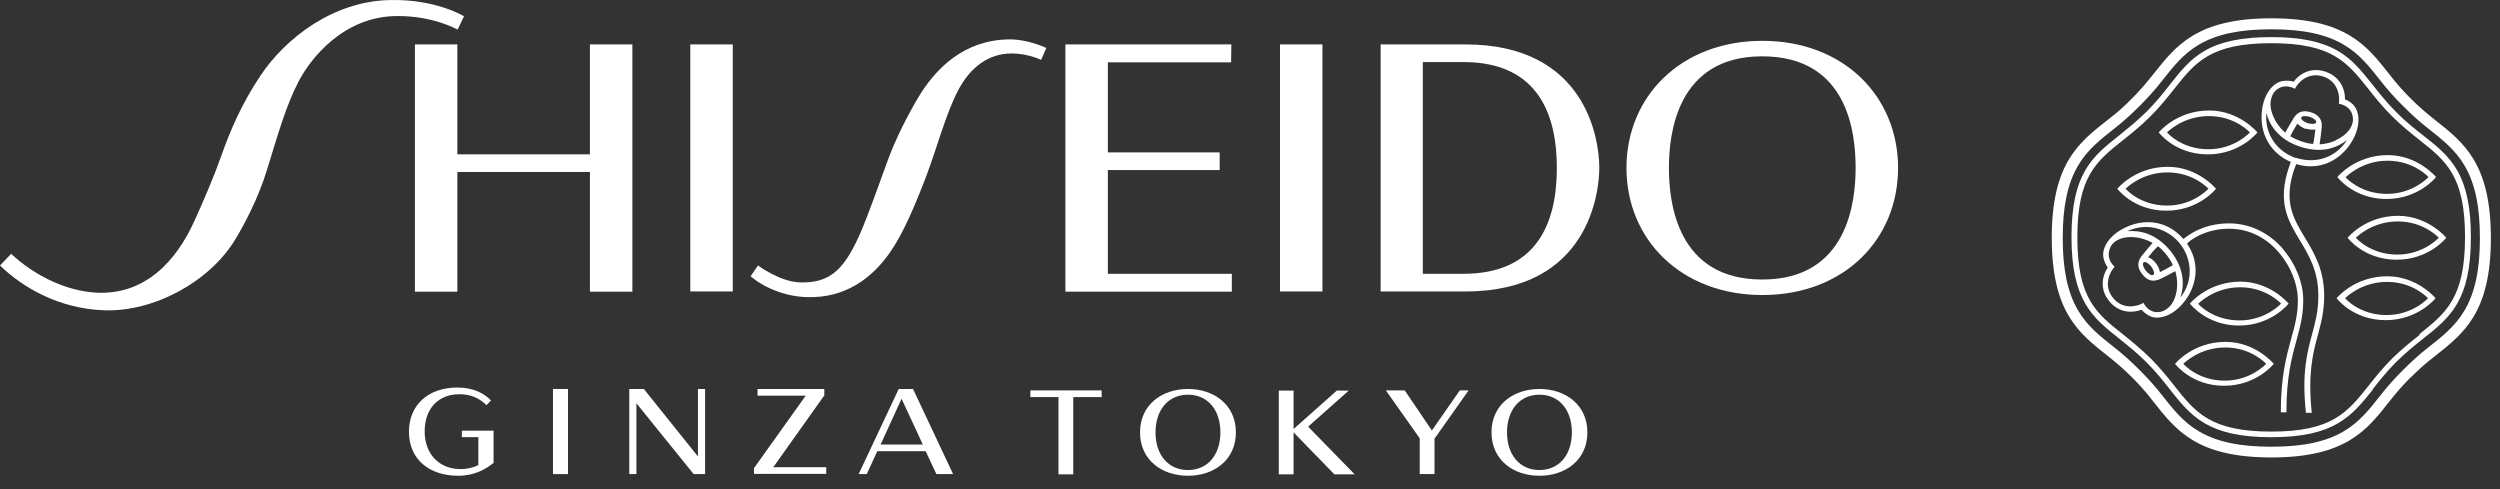 <svg width="138" height="27" viewBox="0 0 138 27" fill="none" xmlns="http://www.w3.org/2000/svg">
<rect x="0" y="0" width="138" height="27" fill="#333333" stroke="none"/>
<path d="M57.467 3.307L57.757 2.648C57.757 2.648 56.73 2.148 55.651 2.175C53.203 2.227 51.65 3.767 50.675 5.399C50.123 6.334 49.412 7.703 48.977 8.927C48.569 10.072 47.846 12.046 47.556 12.718C46.674 14.758 45.911 15.653 44.147 15.587C43.028 15.548 41.843 14.653 41.843 14.653L41.435 15.245C41.751 15.548 42.962 16.377 44.608 16.403C46.635 16.443 48.096 15.403 49.122 13.942C49.859 12.889 50.531 11.296 51.136 9.704C51.715 8.177 52.215 6.268 52.887 4.991C53.558 3.701 54.585 2.951 55.835 2.951C56.77 2.951 57.467 3.307 57.467 3.307Z" fill="white"/>
<path d="M25.614 0.898C25.614 0.898 24.061 -0.063 21.507 0.003C18.401 0.069 15.769 2.096 14.386 4.163C13.373 5.676 12.728 7.137 12.188 8.677C11.833 9.691 11.214 11.139 10.727 12.205C9.727 14.416 8.003 16.298 5.304 16.154C2.554 15.982 0.619 14.008 0.619 14.008L0 14.653C1.237 15.864 3.264 17.049 5.765 17.128C8.477 17.22 11.583 15.574 13.018 13.166C13.452 12.442 14.255 10.968 14.742 9.362C15.374 7.308 15.795 5.821 16.479 4.505C17.137 3.228 18.967 0.898 21.916 0.885C23.942 0.872 25.259 1.635 25.259 1.635L25.614 0.898Z" fill="white"/>
<path d="M67.997 15.114H61.153V9.388H67.326V8.414H61.153V3.439H67.958L67.971 2.451H58.81V16.101H67.997V15.114Z" fill="white"/>
<path d="M40.448 2.451H38.105V16.088H40.448V2.451Z" fill="white"/>
<path d="M72.999 2.451H70.656V16.088H72.999V2.451Z" fill="white"/>
<path d="M34.907 16.101V2.451H32.564V8.519H25.246V2.451H22.903V16.101H25.246V9.493H32.564V16.101H34.907Z" fill="white"/>
<path d="M80.778 15.114H78.54V3.425H80.778C85.003 3.425 85.938 6.466 85.938 9.27C85.938 12.336 84.819 15.114 80.778 15.114ZM80.883 2.451H76.211V16.088C76.211 16.088 80.528 16.088 80.897 16.088C87.754 16.088 88.281 10.533 88.281 9.27C88.281 7.611 87.504 2.451 80.883 2.451Z" fill="white"/>
<path d="M97.271 15.429C92.585 15.429 92.124 11.204 92.124 9.269C92.124 7.453 92.532 3.109 97.271 3.109C102.009 3.109 102.43 7.334 102.43 9.269C102.43 11.085 102.022 15.429 97.284 15.429M97.284 2.254C92.795 2.254 89.781 5.32 89.781 9.269C89.781 13.218 92.795 16.285 97.284 16.285C101.772 16.285 104.773 13.231 104.773 9.269C104.773 5.307 101.759 2.254 97.284 2.254Z" fill="white"/>
<path d="M27.246 25.551C26.838 25.881 26.206 26.262 25.298 26.262C23.719 26.262 22.574 25.38 22.574 23.827C22.574 22.392 23.6 21.392 25.246 21.392C26.18 21.392 26.759 21.747 27.102 22.103L26.852 22.366C26.496 22.011 26.035 21.761 25.364 21.761C24.206 21.761 23.442 22.537 23.442 23.814C23.442 25.091 24.272 25.894 25.417 25.894C25.799 25.894 26.167 25.802 26.404 25.67V24.13H25.496V23.774H27.246V25.551Z" fill="white"/>
<path d="M30.524 26.17V21.471H31.353V26.17H30.524Z" fill="white"/>
<path d="M38.289 26.17L35.13 22.261V26.17H34.736V21.471H35.539L38.526 25.196V21.471H38.921V26.17H38.303H38.289Z" fill="white"/>
<path d="M41.62 26.17V25.841L44.476 21.84H41.817V21.471H45.502V21.826L42.686 25.788H45.608V26.157H41.62V26.17Z" fill="white"/>
<path d="M51.702 26.17H52.611L50.399 21.471H49.609L47.398 26.17H47.846L48.425 24.907H51.097L51.689 26.17H51.702ZM48.609 24.538L49.767 22.011L50.939 24.538H48.609Z" fill="white"/>
<path d="M59.244 21.919V26.184H58.428V21.919H56.875V21.55H60.811V21.919H59.244Z" fill="white"/>
<path d="M68.221 23.867C68.221 25.394 67.01 26.262 65.576 26.262C64.141 26.262 62.93 25.394 62.93 23.867C62.93 22.34 64.141 21.471 65.576 21.471C67.01 21.471 68.221 22.34 68.221 23.867ZM67.366 23.867C67.366 22.63 66.668 21.787 65.576 21.787C64.483 21.787 63.785 22.63 63.785 23.867C63.785 25.104 64.483 25.946 65.576 25.946C66.668 25.946 67.366 25.104 67.366 23.867Z" fill="white"/>
<path d="M79.185 24.196V26.17H78.369V24.196L76.5 21.55H77.54L79.04 23.762L80.581 21.55H81.067L79.198 24.196H79.185Z" fill="white"/>
<path d="M87.623 23.867C87.623 25.394 86.412 26.262 84.977 26.262C83.542 26.262 82.331 25.394 82.331 23.867C82.331 22.34 83.542 21.471 84.977 21.471C86.412 21.471 87.623 22.34 87.623 23.867ZM86.767 23.867C86.767 22.63 86.07 21.787 84.977 21.787C83.885 21.787 83.187 22.63 83.187 23.867C83.187 25.104 83.885 25.946 84.977 25.946C86.07 25.946 86.767 25.104 86.767 23.867Z" fill="white"/>
<path d="M71.42 23.669L73.789 21.563H74.447L72.209 23.551L74.776 26.183H73.657L71.406 23.867V26.183H70.591V21.563H71.406V23.669H71.42Z" fill="white"/>
<path d="M132.371 11.913C130.569 11.913 129.587 13.124 129.587 13.124C129.587 13.124 130.488 14.336 132.29 14.336C134.093 14.336 135.035 13.124 135.035 13.124C135.035 13.124 134.039 11.913 132.371 11.913ZM132.331 14.053C130.824 14.053 130.044 13.124 130.044 13.124C130.044 13.124 130.905 12.223 132.358 12.223C133.811 12.223 134.618 13.124 134.618 13.124C134.618 13.124 133.784 14.053 132.331 14.053ZM131.766 15.251C129.963 15.251 128.981 16.462 128.981 16.462C128.981 16.462 129.883 17.673 131.685 17.673C133.488 17.673 134.443 16.462 134.443 16.462C134.443 16.462 133.447 15.251 131.779 15.251M131.739 17.391C130.232 17.391 129.452 16.462 129.452 16.462C129.452 16.462 130.313 15.56 131.766 15.56C133.219 15.56 134.026 16.462 134.026 16.462C134.026 16.462 133.192 17.391 131.739 17.391ZM122.848 18.871C121.045 18.871 120.063 20.083 120.063 20.083C120.063 20.083 120.964 21.294 122.767 21.294C124.569 21.294 125.511 20.083 125.511 20.083C125.511 20.083 124.516 18.871 122.848 18.871ZM122.807 21.011C121.301 21.011 120.521 20.083 120.521 20.083C120.521 20.083 121.381 19.181 122.834 19.181C124.287 19.181 125.094 20.083 125.094 20.083C125.094 20.083 124.26 21.011 122.807 21.011ZM123.668 15.547C121.866 15.547 120.884 16.758 120.884 16.758C120.884 16.758 121.785 17.97 123.587 17.97C125.39 17.97 126.332 16.758 126.332 16.758C126.332 16.758 125.336 15.547 123.668 15.547ZM123.628 17.687C122.121 17.687 121.341 16.772 121.341 16.772C121.341 16.772 122.202 15.857 123.655 15.857C125.107 15.857 125.915 16.758 125.915 16.758C125.915 16.758 125.081 17.687 123.628 17.687ZM119.66 9.208C117.857 9.208 116.875 10.419 116.875 10.419C116.875 10.419 117.776 11.63 119.579 11.63C121.381 11.63 122.323 10.419 122.323 10.419C122.323 10.419 121.328 9.208 119.66 9.208ZM119.619 11.348C118.113 11.348 117.333 10.419 117.333 10.419C117.333 10.419 118.193 9.517 119.646 9.517C121.099 9.517 121.906 10.419 121.906 10.419C121.906 10.419 121.072 11.348 119.619 11.348ZM121.946 6.099C120.144 6.099 119.162 7.31 119.162 7.31C119.162 7.31 120.063 8.521 121.866 8.521C123.668 8.521 124.61 7.31 124.61 7.31C124.61 7.31 123.614 6.099 121.946 6.099ZM121.906 8.239C120.399 8.239 119.619 7.31 119.619 7.31C119.619 7.31 120.48 6.408 121.933 6.408C123.386 6.408 124.193 7.31 124.193 7.31C124.193 7.31 123.359 8.239 121.906 8.239ZM131.806 8.562C130.004 8.562 129.022 9.773 129.022 9.773C129.022 9.773 129.923 10.984 131.726 10.984C133.528 10.984 134.47 9.773 134.47 9.773C134.47 9.773 133.474 8.562 131.806 8.562ZM131.766 10.702C130.259 10.702 129.479 9.787 129.479 9.787C129.479 9.787 130.34 8.871 131.793 8.871C133.246 8.871 134.053 9.773 134.053 9.773C134.053 9.773 133.219 10.702 131.766 10.702ZM133.071 20.836C133.528 20.379 133.945 20.015 134.416 19.652C136.003 18.4 137.496 17.243 137.496 13.138C137.496 9.033 136.003 7.875 134.416 6.624C133.958 6.26 133.528 5.897 133.071 5.439C132.613 4.982 132.25 4.564 131.887 4.093C130.636 2.505 129.479 1.011 125.376 1.011C121.274 1.011 120.117 2.519 118.866 4.093C118.503 4.551 118.14 4.982 117.682 5.439C117.225 5.897 116.983 6.126 116.337 6.624C114.75 7.875 113.257 9.019 113.257 13.124C113.257 17.229 114.75 18.387 116.337 19.638C116.795 20.002 117.225 20.365 117.682 20.823C118.14 21.28 118.503 21.698 118.866 22.169C120.117 23.757 121.274 25.251 125.376 25.251C129.479 25.251 130.636 23.757 131.887 22.169C132.25 21.711 132.613 21.28 133.071 20.823M125.376 24.659C123.628 24.659 122.363 24.389 121.381 23.811C120.507 23.299 119.942 22.572 119.337 21.805C118.96 21.321 118.57 20.89 118.099 20.419C117.628 19.948 117.198 19.558 116.714 19.181C115.947 18.575 115.221 18.01 114.71 17.135C114.131 16.153 113.862 14.887 113.862 13.138C113.862 11.388 114.131 10.123 114.71 9.14C115.221 8.266 115.947 7.7 116.714 7.095C117.198 6.718 117.628 6.328 118.099 5.857C118.57 5.385 118.96 4.955 119.337 4.47C119.942 3.703 120.507 2.976 121.381 2.465C122.363 1.886 123.628 1.617 125.376 1.617C127.125 1.617 128.39 1.886 129.372 2.465C130.246 2.976 130.811 3.703 131.416 4.47C131.793 4.955 132.183 5.385 132.654 5.857C133.125 6.328 133.555 6.718 134.039 7.095C134.806 7.7 135.532 8.266 136.043 9.14C136.622 10.123 136.891 11.388 136.891 13.138C136.891 14.887 136.622 16.153 136.043 17.135C135.532 18.01 134.806 18.575 134.039 19.181C133.555 19.558 133.125 19.948 132.654 20.419C132.183 20.89 131.793 21.321 131.416 21.805C130.811 22.572 130.246 23.299 129.372 23.811C128.39 24.389 127.125 24.659 125.376 24.659ZM133.568 18.481C133.111 18.844 132.586 19.262 132.048 19.787C131.524 20.311 131.107 20.836 130.744 21.294C129.573 22.761 128.739 23.824 125.376 23.824C122.014 23.824 121.18 22.761 120.023 21.294C119.66 20.836 119.243 20.311 118.705 19.773C118.167 19.248 117.655 18.831 117.185 18.454C115.718 17.297 114.669 16.462 114.669 13.097C114.669 9.733 115.732 8.898 117.185 7.741C117.642 7.377 118.167 6.96 118.705 6.422C119.243 5.883 119.66 5.359 120.023 4.901C121.18 3.434 122.027 2.384 125.376 2.384C128.726 2.384 129.56 3.434 130.717 4.888C131.08 5.345 131.497 5.883 132.035 6.408C132.573 6.947 133.098 7.364 133.555 7.727C135.021 8.885 136.07 9.719 136.07 13.084C136.07 16.449 135.008 17.283 133.555 18.441M130.986 21.469C131.362 20.998 131.752 20.5 132.264 19.988C132.788 19.477 133.272 19.073 133.757 18.696C135.236 17.525 136.393 16.61 136.393 13.084C136.393 11.469 136.151 10.298 135.64 9.41C135.169 8.589 134.51 8.064 133.757 7.472C133.272 7.095 132.775 6.704 132.264 6.18C131.739 5.655 131.349 5.157 130.972 4.686C130.367 3.932 129.856 3.272 129.035 2.801C128.147 2.29 126.991 2.048 125.376 2.048C123.762 2.048 122.592 2.29 121.704 2.801C120.884 3.272 120.359 3.932 119.767 4.686C119.391 5.17 119.001 5.655 118.476 6.18C117.951 6.691 117.467 7.081 116.983 7.472C115.503 8.643 114.346 9.558 114.346 13.084C114.346 16.61 115.517 17.525 116.983 18.696C117.454 19.073 117.951 19.463 118.476 19.988C118.987 20.5 119.391 20.998 119.767 21.482C120.938 22.963 121.866 24.134 125.376 24.134C128.887 24.134 129.815 22.963 130.999 21.482M129.937 5.816C129.762 5.628 129.533 5.52 129.439 5.48C129.466 5.157 129.318 4.282 128.376 3.959C127.435 3.636 126.789 4.241 126.614 4.511C126.52 4.47 126.264 4.43 126.009 4.47C125.444 4.564 124.865 5.264 124.838 6.408C124.812 7.458 125.35 8.468 126.453 8.939C126.426 9.006 126.385 9.14 126.358 9.208C125.686 11.173 126.305 12.196 126.964 13.286C127.461 14.107 127.973 14.968 127.973 16.328C127.973 17.162 127.811 17.768 127.636 18.414C127.367 19.423 127.044 20.554 127.287 22.788H127.609C127.381 20.608 127.677 19.477 127.946 18.494C128.121 17.835 128.295 17.202 128.295 16.328C128.295 14.874 127.73 13.945 127.233 13.124C126.601 12.075 126.036 11.146 126.641 9.342C126.668 9.289 126.722 9.14 126.749 9.06C127.973 9.423 129.022 8.925 129.654 8.064C130.327 7.149 130.3 6.22 129.923 5.816M126.735 8.723C125.767 8.4 124.986 7.472 125.107 6.233C125.255 6.866 125.74 7.687 126.95 8.091C128.188 8.508 129.049 8.131 129.56 7.727C128.847 8.831 127.663 9.019 126.735 8.71M127.852 6.758C127.811 6.879 127.529 6.839 127.381 6.799C127.233 6.745 126.991 6.61 127.031 6.489C127.071 6.368 127.354 6.408 127.502 6.449C127.65 6.503 127.892 6.637 127.852 6.758ZM127.273 7.095C127.435 7.149 127.636 7.176 127.811 7.149C127.784 7.324 127.73 7.781 127.69 7.943C127.677 7.943 127.65 7.943 127.636 7.943C127.313 7.916 126.856 7.768 126.48 7.552C126.466 7.552 126.439 7.525 126.426 7.525C126.493 7.364 126.722 6.974 126.816 6.826C126.937 6.96 127.112 7.054 127.273 7.122M128.928 7.754C128.753 7.835 128.443 7.943 128.04 7.97C128.08 7.7 128.147 7.216 128.161 7.014C128.201 6.449 127.798 6.274 127.583 6.206C127.367 6.139 126.937 6.018 126.627 6.489C126.52 6.664 126.264 7.095 126.143 7.324C125.713 6.947 125.403 6.422 125.336 5.883C125.309 5.682 125.363 5.264 125.578 5.036C125.888 4.713 126.291 4.699 126.681 4.901C126.843 4.551 127.421 3.945 128.255 4.228C129.089 4.511 129.17 5.345 129.103 5.722C129.533 5.803 129.856 6.072 129.883 6.543C129.91 6.974 129.573 7.458 128.928 7.741M126.049 13.77C125.255 12.842 124.179 12.33 123.049 12.33C121.852 12.33 121.059 12.788 120.669 13.084C120.628 13.111 120.561 13.165 120.521 13.192C119.687 12.223 118.53 12.075 117.534 12.465C116.472 12.882 116.001 13.663 116.108 14.214C116.149 14.457 116.283 14.686 116.351 14.766C116.149 15.036 115.799 15.843 116.418 16.61C117.037 17.391 117.897 17.229 118.207 17.095C118.274 17.175 118.462 17.35 118.691 17.458C119.216 17.687 120.077 17.404 120.722 16.449C121.301 15.574 121.408 14.443 120.722 13.447C120.749 13.42 120.83 13.353 120.87 13.313C121.22 13.044 121.96 12.626 123.049 12.626C124.421 12.626 125.471 13.393 126.116 14.363C126.587 15.062 126.843 15.87 126.843 16.57C126.843 17.35 126.681 17.956 126.48 18.669C126.21 19.665 125.901 20.782 125.901 22.761H126.21C126.21 20.809 126.506 19.719 126.775 18.75C126.977 18.023 127.139 17.391 127.139 16.57C127.139 15.614 126.722 14.564 126.022 13.757M119.969 16.624C119.888 16.812 119.619 17.122 119.31 17.202C118.866 17.31 118.53 17.108 118.315 16.718C117.992 16.92 117.171 17.122 116.633 16.435C116.082 15.749 116.472 14.995 116.727 14.726C116.404 14.43 116.297 14.026 116.512 13.609C116.714 13.232 117.265 13.003 117.965 13.111C118.153 13.138 118.476 13.219 118.826 13.407C118.651 13.609 118.328 13.986 118.207 14.147C117.871 14.605 118.113 14.968 118.261 15.143C118.395 15.318 118.691 15.641 119.216 15.412C119.404 15.332 119.848 15.089 120.077 14.968C120.238 15.52 120.211 16.126 119.982 16.61M118.584 14.188C118.691 14.053 118.987 13.703 119.122 13.595C119.135 13.595 119.149 13.622 119.162 13.622C119.418 13.824 119.727 14.188 119.915 14.578C119.915 14.591 119.929 14.618 119.942 14.632C119.808 14.726 119.391 14.941 119.229 15.022C119.202 14.834 119.108 14.672 119.001 14.524C118.893 14.389 118.745 14.255 118.57 14.188M118.866 15.17C118.758 15.251 118.543 15.062 118.449 14.941C118.355 14.82 118.22 14.564 118.328 14.484C118.436 14.403 118.651 14.591 118.745 14.713C118.839 14.834 118.974 15.089 118.866 15.17ZM120.359 16.422C120.574 15.803 120.601 14.847 119.821 13.865C119.001 12.855 118.072 12.707 117.427 12.761C118.61 12.223 119.727 12.694 120.332 13.447C120.964 14.241 121.126 15.453 120.359 16.422Z" fill="white"/>
</svg>

